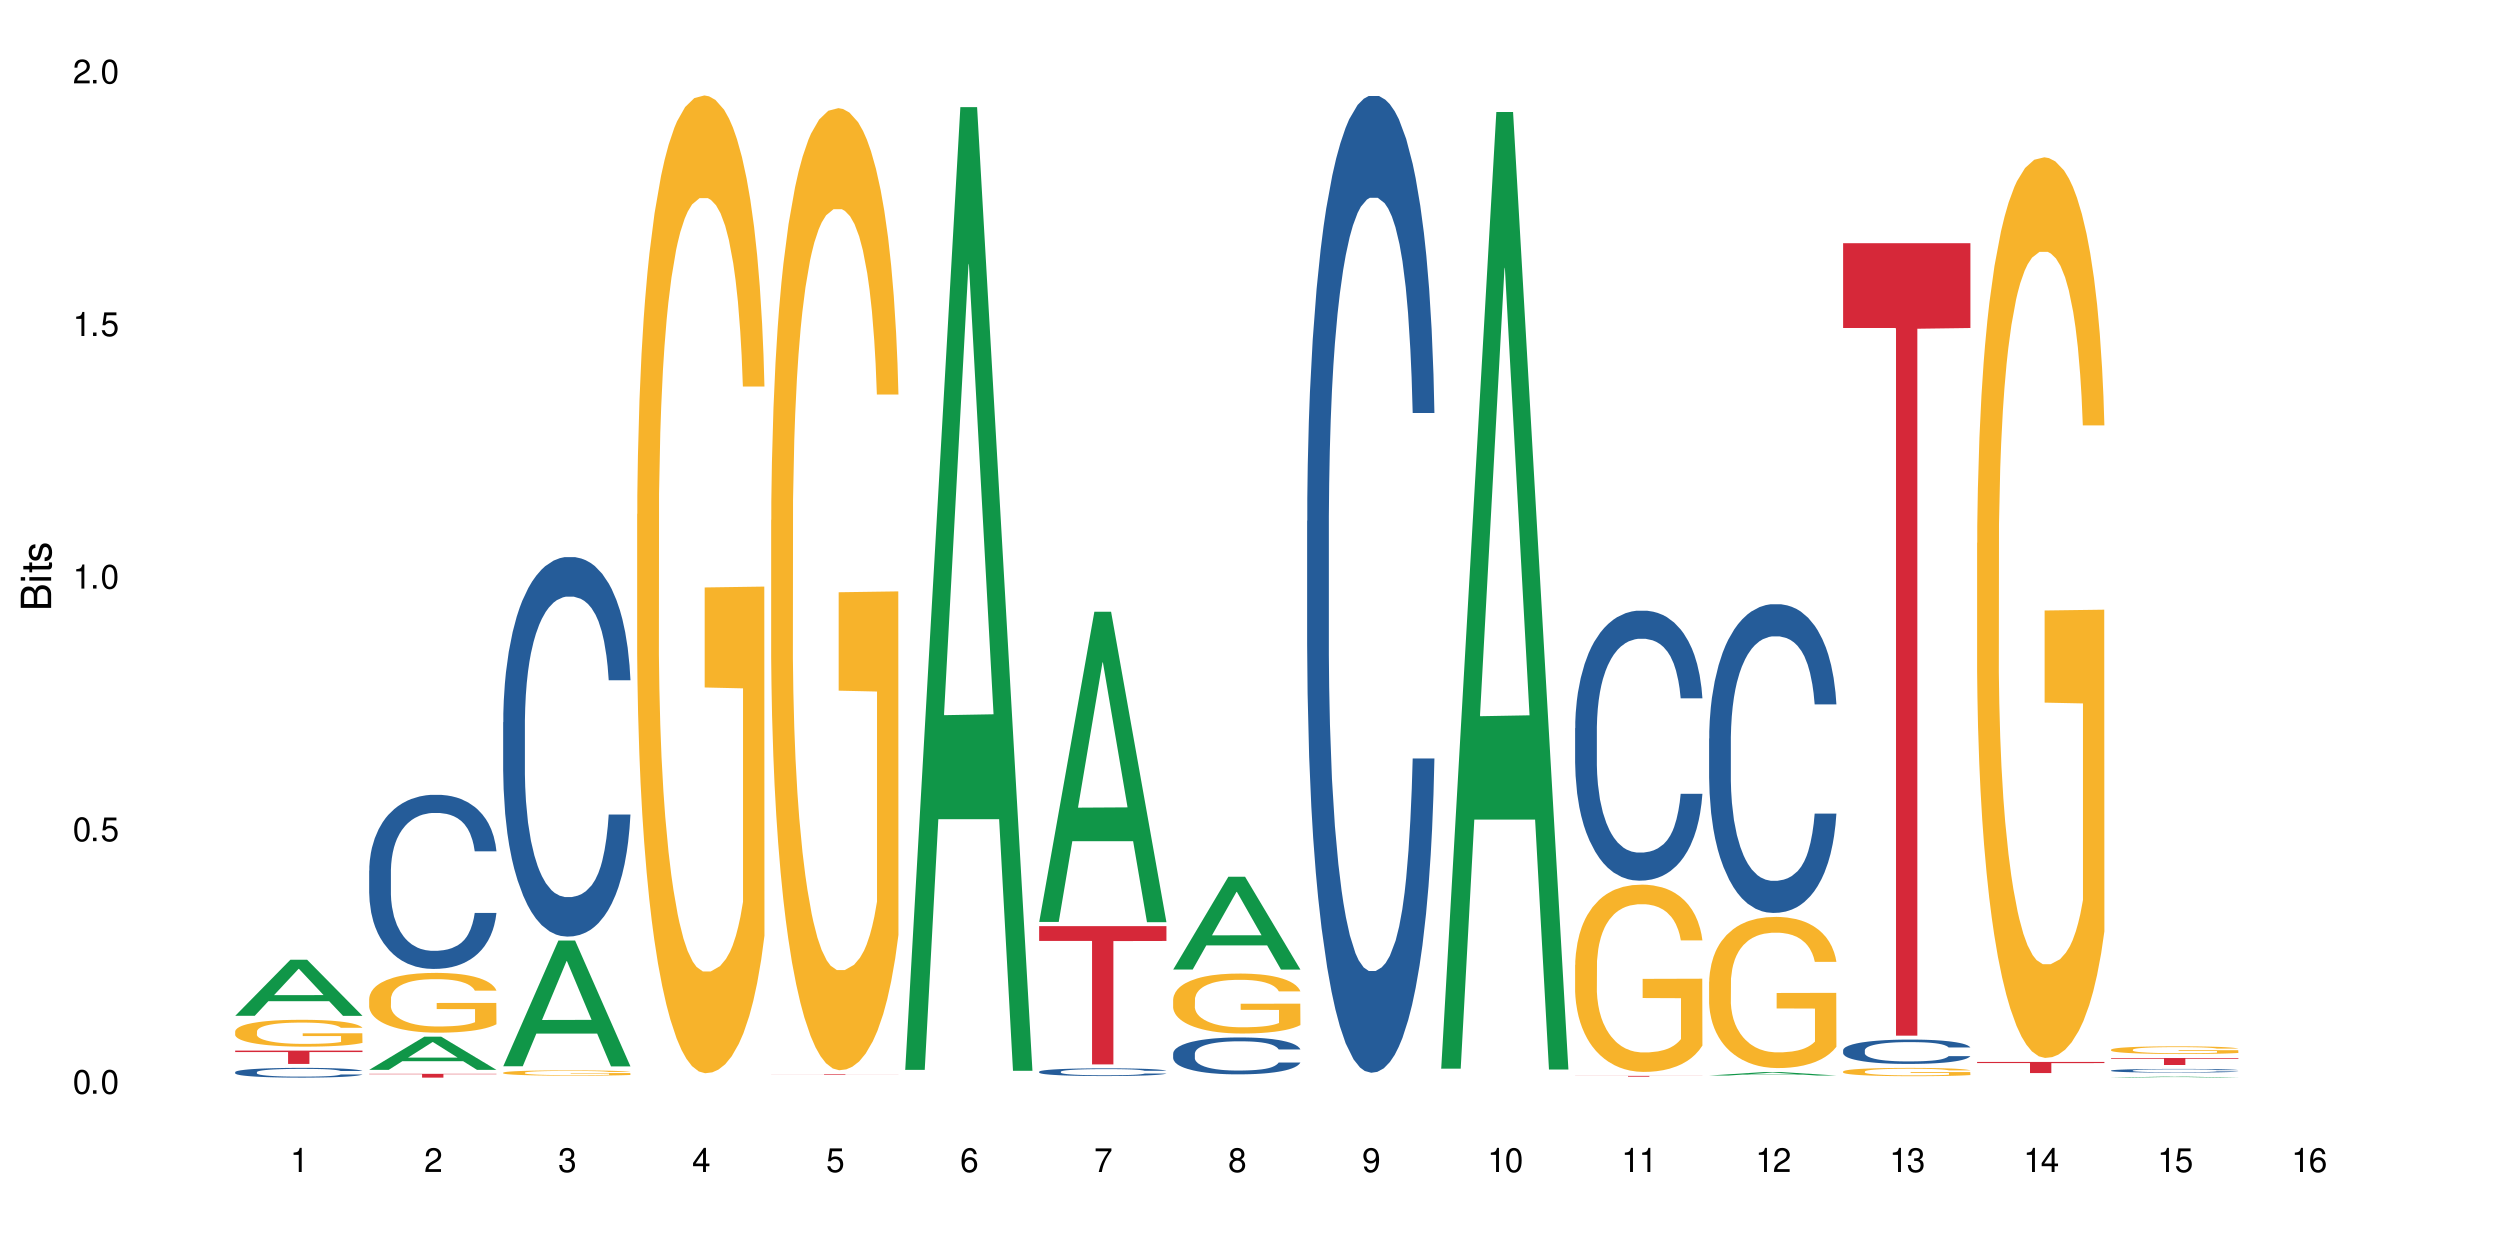<?xml version="1.0" encoding="UTF-8"?>
<svg xmlns="http://www.w3.org/2000/svg" xmlns:xlink="http://www.w3.org/1999/xlink" width="720" height="360" viewBox="0 0 720 360">
<defs>
<g>
<g id="glyph-0-0">
</g>
<g id="glyph-0-1">
<path d="M 2.641 -6.938 C 2 -6.938 1.422 -6.656 1.078 -6.172 C 0.641 -5.562 0.406 -4.641 0.406 -3.359 C 0.406 -1.016 1.188 0.219 2.641 0.219 C 4.078 0.219 4.859 -1.016 4.859 -3.297 C 4.859 -4.641 4.656 -5.547 4.203 -6.172 C 3.844 -6.656 3.281 -6.938 2.641 -6.938 Z M 2.641 -6.188 C 3.547 -6.188 4 -5.25 4 -3.375 C 4 -1.406 3.562 -0.484 2.625 -0.484 C 1.734 -0.484 1.281 -1.438 1.281 -3.344 C 1.281 -5.25 1.734 -6.188 2.641 -6.188 Z M 2.641 -6.188 "/>
</g>
<g id="glyph-0-2">
<path d="M 1.828 -1 L 0.828 -1 L 0.828 0 L 1.828 0 Z M 1.828 -1 "/>
</g>
<g id="glyph-0-3">
<path d="M 4.562 -6.797 L 1.062 -6.797 L 0.547 -3.094 L 1.328 -3.094 C 1.719 -3.562 2.047 -3.734 2.578 -3.734 C 3.484 -3.734 4.062 -3.109 4.062 -2.094 C 4.062 -1.125 3.484 -0.531 2.578 -0.531 C 1.828 -0.531 1.375 -0.906 1.188 -1.672 L 0.328 -1.672 C 0.453 -1.109 0.547 -0.844 0.75 -0.594 C 1.125 -0.078 1.828 0.219 2.594 0.219 C 3.969 0.219 4.922 -0.781 4.922 -2.219 C 4.922 -3.562 4.031 -4.484 2.719 -4.484 C 2.25 -4.484 1.859 -4.359 1.469 -4.062 L 1.734 -5.969 L 4.562 -5.969 Z M 4.562 -6.797 "/>
</g>
<g id="glyph-0-4">
<path d="M 2.484 -4.938 L 2.484 0 L 3.328 0 L 3.328 -6.938 L 2.766 -6.938 C 2.469 -5.875 2.281 -5.734 0.984 -5.562 L 0.984 -4.938 Z M 2.484 -4.938 "/>
</g>
<g id="glyph-0-5">
<path d="M 4.859 -0.828 L 1.281 -0.828 C 1.359 -1.406 1.672 -1.781 2.5 -2.281 L 3.469 -2.828 C 4.406 -3.344 4.906 -4.062 4.906 -4.906 C 4.906 -5.484 4.672 -6.031 4.266 -6.406 C 3.859 -6.766 3.375 -6.938 2.719 -6.938 C 1.859 -6.938 1.219 -6.625 0.844 -6.031 C 0.609 -5.672 0.5 -5.234 0.484 -4.531 L 1.328 -4.531 C 1.359 -5.016 1.406 -5.281 1.531 -5.516 C 1.75 -5.938 2.188 -6.203 2.703 -6.203 C 3.469 -6.203 4.031 -5.641 4.031 -4.891 C 4.031 -4.344 3.719 -3.859 3.125 -3.516 L 2.234 -3 C 0.812 -2.172 0.406 -1.531 0.328 -0.016 L 4.859 -0.016 Z M 4.859 -0.828 "/>
</g>
<g id="glyph-0-6">
<path d="M 2.125 -3.188 L 2.578 -3.188 C 3.5 -3.188 3.984 -2.766 3.984 -1.922 C 3.984 -1.062 3.469 -0.531 2.594 -0.531 C 1.656 -0.531 1.203 -1 1.156 -2.016 L 0.312 -2.016 C 0.344 -1.453 0.438 -1.094 0.609 -0.781 C 0.953 -0.109 1.625 0.219 2.547 0.219 C 3.953 0.219 4.859 -0.625 4.859 -1.938 C 4.859 -2.828 4.516 -3.297 3.703 -3.594 C 4.344 -3.844 4.656 -4.328 4.656 -5.031 C 4.656 -6.219 3.875 -6.938 2.578 -6.938 C 1.203 -6.938 0.484 -6.172 0.453 -4.703 L 1.297 -4.703 C 1.312 -5.125 1.344 -5.359 1.453 -5.578 C 1.641 -5.969 2.062 -6.203 2.594 -6.203 C 3.344 -6.203 3.797 -5.75 3.797 -5 C 3.797 -4.516 3.609 -4.219 3.25 -4.047 C 3.016 -3.953 2.703 -3.922 2.125 -3.906 Z M 2.125 -3.188 "/>
</g>
<g id="glyph-0-7">
<path d="M 3.141 -1.672 L 3.141 0 L 3.984 0 L 3.984 -1.672 L 4.984 -1.672 L 4.984 -2.438 L 3.984 -2.438 L 3.984 -6.938 L 3.359 -6.938 L 0.266 -2.578 L 0.266 -1.672 Z M 3.141 -2.438 L 1 -2.438 L 3.141 -5.5 Z M 3.141 -2.438 "/>
</g>
<g id="glyph-0-8">
<path d="M 4.781 -5.125 C 4.609 -6.266 3.891 -6.938 2.844 -6.938 C 2.094 -6.938 1.422 -6.578 1.031 -5.953 C 0.594 -5.266 0.406 -4.422 0.406 -3.172 C 0.406 -2 0.578 -1.25 0.984 -0.641 C 1.359 -0.078 1.953 0.219 2.703 0.219 C 3.984 0.219 4.922 -0.75 4.922 -2.094 C 4.922 -3.375 4.062 -4.281 2.844 -4.281 C 2.172 -4.281 1.641 -4.031 1.281 -3.516 C 1.281 -5.234 1.828 -6.188 2.797 -6.188 C 3.391 -6.188 3.797 -5.797 3.938 -5.125 Z M 2.734 -3.531 C 3.547 -3.531 4.062 -2.953 4.062 -2.031 C 4.062 -1.156 3.484 -0.531 2.703 -0.531 C 1.922 -0.531 1.328 -1.188 1.328 -2.078 C 1.328 -2.938 1.906 -3.531 2.734 -3.531 Z M 2.734 -3.531 "/>
</g>
<g id="glyph-0-9">
<path d="M 4.984 -6.797 L 0.438 -6.797 L 0.438 -5.969 L 4.109 -5.969 C 2.5 -3.656 1.828 -2.234 1.328 0 L 2.219 0 C 2.594 -2.172 3.453 -4.047 4.984 -6.094 Z M 4.984 -6.797 "/>
</g>
<g id="glyph-0-10">
<path d="M 3.75 -3.656 C 4.469 -4.094 4.688 -4.438 4.688 -5.078 C 4.688 -6.172 3.844 -6.938 2.641 -6.938 C 1.438 -6.938 0.594 -6.172 0.594 -5.094 C 0.594 -4.438 0.812 -4.094 1.516 -3.656 C 0.734 -3.266 0.359 -2.703 0.359 -1.922 C 0.359 -0.656 1.281 0.219 2.641 0.219 C 3.984 0.219 4.922 -0.656 4.922 -1.922 C 4.922 -2.703 4.531 -3.266 3.75 -3.656 Z M 2.641 -6.188 C 3.359 -6.188 3.812 -5.75 3.812 -5.062 C 3.812 -4.406 3.344 -3.984 2.641 -3.984 C 1.922 -3.984 1.453 -4.406 1.453 -5.078 C 1.453 -5.75 1.922 -6.188 2.641 -6.188 Z M 2.641 -3.266 C 3.484 -3.266 4.062 -2.719 4.062 -1.906 C 4.062 -1.078 3.484 -0.531 2.625 -0.531 C 1.797 -0.531 1.219 -1.094 1.219 -1.906 C 1.219 -2.719 1.781 -3.266 2.641 -3.266 Z M 2.641 -3.266 "/>
</g>
<g id="glyph-0-11">
<path d="M 0.516 -1.578 C 0.672 -0.453 1.406 0.219 2.438 0.219 C 3.188 0.219 3.859 -0.141 4.266 -0.766 C 4.688 -1.453 4.891 -2.297 4.891 -3.547 C 4.891 -4.719 4.703 -5.453 4.312 -6.078 C 3.938 -6.641 3.344 -6.938 2.594 -6.938 C 1.297 -6.938 0.359 -5.969 0.359 -4.625 C 0.359 -3.344 1.234 -2.453 2.453 -2.453 C 3.094 -2.453 3.578 -2.672 4.016 -3.203 C 4 -1.484 3.469 -0.531 2.5 -0.531 C 1.906 -0.531 1.484 -0.906 1.359 -1.578 Z M 2.578 -6.203 C 3.375 -6.203 3.969 -5.531 3.969 -4.641 C 3.969 -3.797 3.391 -3.188 2.547 -3.188 C 1.734 -3.188 1.234 -3.766 1.234 -4.688 C 1.234 -5.562 1.797 -6.203 2.578 -6.203 Z M 2.578 -6.203 "/>
</g>
<g id="glyph-1-0">
</g>
<g id="glyph-1-1">
<path d="M 0 -0.953 L 0 -4.891 C 0 -5.719 -0.234 -6.344 -0.734 -6.797 C -1.188 -7.234 -1.812 -7.469 -2.5 -7.469 C -3.547 -7.469 -4.188 -7 -4.625 -5.875 C -4.984 -6.688 -5.625 -7.094 -6.531 -7.094 C -7.172 -7.094 -7.734 -6.859 -8.141 -6.391 C -8.562 -5.922 -8.75 -5.344 -8.75 -4.5 L -8.75 -0.953 Z M -4.984 -2.062 L -7.766 -2.062 L -7.766 -4.219 C -7.766 -4.844 -7.688 -5.203 -7.453 -5.5 C -7.219 -5.812 -6.859 -5.969 -6.375 -5.969 C -5.891 -5.969 -5.531 -5.812 -5.297 -5.5 C -5.062 -5.203 -4.984 -4.844 -4.984 -4.219 Z M -0.984 -2.062 L -4 -2.062 L -4 -4.781 C -4 -5.766 -3.438 -6.359 -2.484 -6.359 C -1.547 -6.359 -0.984 -5.766 -0.984 -4.781 Z M -0.984 -2.062 "/>
</g>
<g id="glyph-1-2">
<path d="M -6.281 -1.797 L -6.281 -0.797 L 0 -0.797 L 0 -1.797 Z M -8.75 -1.797 L -8.75 -0.797 L -7.484 -0.797 L -7.484 -1.797 Z M -8.75 -1.797 "/>
</g>
<g id="glyph-1-3">
<path d="M -6.281 -3.047 L -6.281 -2.016 L -8.016 -2.016 L -8.016 -1.016 L -6.281 -1.016 L -6.281 -0.172 L -5.469 -0.172 L -5.469 -1.016 L -0.719 -1.016 C -0.078 -1.016 0.281 -1.453 0.281 -2.234 C 0.281 -2.5 0.25 -2.719 0.188 -3.047 L -0.641 -3.047 C -0.609 -2.906 -0.594 -2.766 -0.594 -2.562 C -0.594 -2.141 -0.719 -2.016 -1.156 -2.016 L -5.469 -2.016 L -5.469 -3.047 Z M -6.281 -3.047 "/>
</g>
<g id="glyph-1-4">
<path d="M -4.531 -5.25 C -5.766 -5.25 -6.469 -4.422 -6.469 -2.969 C -6.469 -1.516 -5.719 -0.562 -4.547 -0.562 C -3.562 -0.562 -3.094 -1.062 -2.734 -2.562 L -2.516 -3.484 C -2.344 -4.188 -2.094 -4.469 -1.641 -4.469 C -1.047 -4.469 -0.641 -3.875 -0.641 -3 C -0.641 -2.453 -0.797 -2 -1.062 -1.75 C -1.25 -1.594 -1.422 -1.531 -1.875 -1.469 L -1.875 -0.406 C -0.422 -0.453 0.281 -1.266 0.281 -2.922 C 0.281 -4.5 -0.5 -5.516 -1.719 -5.516 C -2.656 -5.516 -3.172 -4.984 -3.469 -3.734 L -3.703 -2.766 C -3.891 -1.953 -4.156 -1.609 -4.594 -1.609 C -5.188 -1.609 -5.547 -2.125 -5.547 -2.938 C -5.547 -3.75 -5.203 -4.172 -4.531 -4.203 Z M -4.531 -5.25 "/>
</g>
</g>
</defs>
<rect x="-72" y="-36" width="864" height="432" fill="rgb(100%, 100%, 100%)" fill-opacity="1"/>
<path fill-rule="nonzero" fill="rgb(6.275%, 58.824%, 28.235%)" fill-opacity="1" d="M 67.73 292.547 L 67.77 292.531 L 83.633 276.406 L 88.449 276.406 L 104.391 292.562 L 98.789 292.562 L 94.797 288.344 L 77.289 288.344 L 73.371 292.547 L 67.73 292.547 L 78.973 286.602 L 93.191 286.586 L 86.102 279.043 L 86.023 279.031 L 85.945 279.074 L 78.934 286.586 L 78.973 286.602 Z M 67.73 292.547 "/>
<path fill-rule="nonzero" fill="rgb(14.51%, 36.078%, 60%)" fill-opacity="1" d="M 67.73 308.77 L 67.777 308.77 L 67.777 308.707 L 67.91 308.609 L 68.223 308.484 L 68.535 308.398 L 69.34 308.246 L 70.457 308.102 L 71.621 307.988 L 72.469 307.922 L 73.23 307.871 L 74.973 307.773 L 76.09 307.727 L 77.297 307.684 L 78.773 307.637 L 79.848 307.613 L 82.262 307.57 L 84.051 307.555 L 85.434 307.547 L 88.43 307.547 L 90.219 307.555 L 91.516 307.57 L 92.945 307.59 L 94.152 307.613 L 96.254 307.668 L 98.133 307.742 L 98.98 307.781 L 100.324 307.863 L 101.352 307.938 L 102.066 308.008 L 102.871 308.102 L 103.586 308.219 L 104.125 308.348 L 104.391 308.457 L 98.133 308.457 L 97.82 308.355 L 97.461 308.277 L 96.793 308.172 L 96.121 308.098 L 95.184 308.023 L 94.332 307.973 L 93.172 307.922 L 92.141 307.895 L 91.07 307.871 L 90.039 307.855 L 88.074 307.84 L 85.793 307.84 L 84.945 307.844 L 83.199 307.863 L 82.262 307.883 L 80.918 307.918 L 79.98 307.953 L 78.863 308.004 L 78.102 308.047 L 77.164 308.113 L 76.492 308.172 L 75.734 308.258 L 75.285 308.324 L 74.883 308.395 L 74.527 308.48 L 74.258 308.57 L 74.078 308.664 L 73.988 308.758 L 73.988 309.156 L 74.078 309.25 L 74.305 309.355 L 74.883 309.516 L 75.734 309.648 L 76.719 309.758 L 77.656 309.836 L 78.191 309.871 L 78.906 309.914 L 80.027 309.965 L 81.637 310.016 L 82.574 310.035 L 84.004 310.059 L 85.48 310.066 L 87.449 310.066 L 89.191 310.059 L 90.352 310.043 L 91.559 310.023 L 93.215 309.98 L 94.242 309.938 L 95.137 309.891 L 95.809 309.84 L 96.254 309.801 L 96.926 309.719 L 97.461 309.633 L 97.863 309.543 L 98.133 309.453 L 104.391 309.453 L 104.125 309.559 L 103.723 309.656 L 103.32 309.734 L 102.691 309.824 L 101.977 309.902 L 100.949 309.992 L 100.102 310.051 L 98.98 310.117 L 97.953 310.164 L 96.836 310.207 L 95.184 310.262 L 94.109 310.285 L 92.945 310.309 L 91.559 310.328 L 89.816 310.348 L 87.938 310.359 L 86.195 310.359 L 84.316 310.355 L 82.934 310.344 L 81.098 310.32 L 78.82 310.273 L 77.164 310.227 L 75.867 310.176 L 74.75 310.125 L 73.5 310.059 L 71.891 309.945 L 70.906 309.855 L 70.234 309.785 L 69.473 309.684 L 68.938 309.594 L 68.312 309.449 L 67.863 309.266 L 67.73 309.125 Z M 67.73 308.77 "/>
<path fill-rule="nonzero" fill="rgb(96.863%, 70.196%, 16.863%)" fill-opacity="1" d="M 67.73 297.016 L 67.777 297.008 L 67.777 296.867 L 67.953 296.547 L 68.402 296.109 L 68.984 295.75 L 69.609 295.465 L 70.012 295.316 L 70.684 295.105 L 71.262 294.949 L 72.738 294.633 L 74.617 294.336 L 75.645 294.207 L 76.809 294.086 L 78.461 293.953 L 79.223 293.902 L 81.547 293.789 L 84.184 293.719 L 87.09 293.699 L 88.43 293.707 L 90.266 293.734 L 92.77 293.812 L 94.199 293.883 L 95.316 293.953 L 96.477 294.047 L 97.91 294.188 L 99.25 294.355 L 100.324 294.527 L 101.395 294.738 L 102.289 294.965 L 103.051 295.211 L 103.723 295.508 L 104.125 295.758 L 104.391 296.004 L 98.176 296.004 L 97.82 295.758 L 97.418 295.566 L 96.746 295.332 L 96.074 295.164 L 95.406 295.027 L 94.152 294.844 L 93.082 294.73 L 91.738 294.633 L 90.441 294.57 L 88.969 294.527 L 88.074 294.512 L 85.703 294.512 L 83.559 294.562 L 82.305 294.617 L 81.41 294.676 L 80.16 294.781 L 79.398 294.867 L 78.953 294.922 L 77.613 295.141 L 76.719 295.34 L 76.227 295.473 L 75.602 295.688 L 75.152 295.875 L 74.66 296.16 L 74.391 296.371 L 74.035 296.852 L 73.988 298.125 L 74.125 298.395 L 74.391 298.684 L 74.75 298.938 L 75.285 299.207 L 75.824 299.41 L 76.762 299.688 L 77.566 299.871 L 78.191 299.992 L 79.398 300.184 L 79.891 300.246 L 81.055 300.375 L 82.262 300.473 L 83.738 300.559 L 84.855 300.602 L 86.641 300.637 L 88.922 300.637 L 91.605 300.594 L 93.305 300.535 L 94.465 300.48 L 95.227 300.43 L 96.164 300.352 L 96.836 300.281 L 97.461 300.203 L 98.223 300.082 L 98.223 298.395 L 87.18 298.387 L 87.18 297.594 L 104.348 297.586 L 104.391 300.352 L 103.453 300.543 L 102.289 300.727 L 101.172 300.867 L 100.012 300.988 L 98.355 301.125 L 97.016 301.207 L 94.957 301.309 L 93.082 301.371 L 91.113 301.414 L 89.371 301.434 L 87.312 301.441 L 85.48 301.426 L 83.512 301.383 L 81.949 301.328 L 80.516 301.258 L 79.086 301.164 L 77.297 301.016 L 76.137 300.898 L 74.93 300.75 L 73.723 300.57 L 72.648 300.379 L 71.934 300.23 L 71.219 300.062 L 70.457 299.852 L 69.742 299.609 L 69.207 299.391 L 68.715 299.145 L 68.355 298.91 L 68 298.59 L 67.82 298.336 L 67.73 298.117 Z M 67.73 297.016 "/>
<path fill-rule="nonzero" fill="rgb(83.922%, 15.686%, 22.353%)" fill-opacity="1" d="M 67.73 302.578 L 104.391 302.578 L 104.391 302.988 L 89.113 302.992 L 89.113 306.41 L 82.965 306.41 L 82.965 302.996 L 82.875 302.988 L 67.73 302.988 Z M 67.73 302.578 "/>
<path fill-rule="nonzero" fill="rgb(6.275%, 58.824%, 28.235%)" fill-opacity="1" d="M 106.32 308.113 L 106.359 308.105 L 122.223 298.551 L 127.039 298.551 L 142.98 308.125 L 137.383 308.125 L 133.387 305.625 L 115.879 305.625 L 111.961 308.113 L 106.32 308.113 L 117.562 304.59 L 131.781 304.582 L 124.691 300.113 L 124.613 300.105 L 124.535 300.133 L 117.523 304.582 L 117.562 304.59 Z M 106.32 308.113 "/>
<path fill-rule="nonzero" fill="rgb(14.51%, 36.078%, 60%)" fill-opacity="1" d="M 106.32 250.73 L 106.367 250.684 L 106.367 249.586 L 106.5 247.844 L 106.812 245.645 L 107.125 244.133 L 107.93 241.426 L 109.047 238.816 L 110.211 236.797 L 111.059 235.605 L 111.82 234.691 L 113.562 232.996 L 114.684 232.125 L 115.891 231.344 L 117.363 230.566 L 118.438 230.105 L 120.852 229.375 L 122.641 229.055 L 124.027 228.914 L 127.02 228.914 L 128.809 229.098 L 130.105 229.328 L 131.535 229.695 L 132.742 230.105 L 134.844 231.117 L 136.723 232.398 L 137.574 233.133 L 138.914 234.551 L 139.941 235.926 L 140.656 237.117 L 141.461 238.816 L 142.176 240.879 L 142.715 243.215 L 142.98 245.184 L 136.723 245.184 L 136.41 243.352 L 136.051 241.93 L 135.383 240.051 L 134.711 238.723 L 133.773 237.395 L 132.922 236.523 L 131.762 235.652 L 130.73 235.102 L 129.66 234.691 L 128.629 234.414 L 126.664 234.141 L 124.383 234.141 L 123.535 234.23 L 121.789 234.598 L 120.852 234.918 L 119.512 235.562 L 118.57 236.156 L 117.453 237.074 L 116.695 237.852 L 115.754 239.043 L 115.086 240.098 L 114.324 241.609 L 113.879 242.758 L 113.473 244.039 L 113.117 245.551 L 112.848 247.156 L 112.668 248.852 L 112.582 250.5 L 112.582 257.605 L 112.668 259.254 L 112.895 261.18 L 113.473 263.977 L 114.324 266.402 L 115.309 268.328 L 116.246 269.703 L 116.781 270.344 L 117.5 271.078 L 118.617 271.996 L 120.227 272.91 L 121.164 273.277 L 122.594 273.645 L 124.07 273.828 L 126.039 273.828 L 127.781 273.645 L 128.945 273.418 L 130.152 273.051 L 131.805 272.27 L 132.832 271.539 L 133.727 270.668 L 134.398 269.797 L 134.844 269.062 L 135.516 267.641 L 136.051 266.082 L 136.453 264.48 L 136.723 262.922 L 142.98 262.922 L 142.715 264.754 L 142.312 266.543 L 141.91 267.871 L 141.281 269.477 L 140.566 270.895 L 139.539 272.5 L 138.691 273.555 L 137.574 274.699 L 136.543 275.57 L 135.426 276.348 L 133.773 277.266 L 132.699 277.723 L 131.535 278.137 L 130.152 278.504 L 128.406 278.824 L 126.531 279.008 L 124.785 279.055 L 122.906 278.961 L 121.523 278.777 L 119.688 278.367 L 117.41 277.539 L 115.754 276.672 L 114.457 275.801 L 113.34 274.883 L 112.09 273.645 L 110.48 271.629 L 109.496 270.07 L 108.824 268.789 L 108.066 267 L 107.527 265.395 L 106.902 262.828 L 106.457 259.574 L 106.32 257.055 Z M 106.32 250.73 "/>
<path fill-rule="nonzero" fill="rgb(96.863%, 70.196%, 16.863%)" fill-opacity="1" d="M 106.32 287.566 L 106.367 287.551 L 106.367 287.238 L 106.543 286.527 L 106.992 285.555 L 107.574 284.75 L 108.199 284.121 L 108.602 283.793 L 109.273 283.32 L 109.852 282.973 L 111.328 282.266 L 113.207 281.605 L 114.234 281.32 L 115.398 281.055 L 117.051 280.754 L 117.812 280.645 L 120.137 280.395 L 122.773 280.238 L 125.68 280.188 L 127.02 280.207 L 128.855 280.27 L 131.359 280.441 L 132.789 280.598 L 133.906 280.754 L 135.07 280.961 L 136.5 281.273 L 137.84 281.652 L 138.914 282.031 L 139.988 282.5 L 140.879 283.004 L 141.641 283.555 L 142.312 284.215 L 142.715 284.766 L 142.98 285.316 L 136.77 285.316 L 136.41 284.766 L 136.008 284.344 L 135.336 283.824 L 134.668 283.445 L 133.996 283.148 L 132.742 282.738 L 131.672 282.484 L 130.328 282.266 L 129.031 282.125 L 127.559 282.031 L 126.664 282 L 124.293 282 L 122.148 282.109 L 120.895 282.234 L 120.004 282.359 L 118.75 282.598 L 117.988 282.785 L 117.543 282.91 L 116.203 283.398 L 115.309 283.84 L 114.816 284.137 L 114.191 284.609 L 113.742 285.035 L 113.25 285.664 L 112.984 286.137 L 112.625 287.207 L 112.582 290.035 L 112.715 290.633 L 112.984 291.277 L 113.34 291.844 L 113.879 292.441 L 114.414 292.898 L 115.352 293.512 L 116.156 293.922 L 116.781 294.188 L 117.988 294.613 L 118.48 294.754 L 119.645 295.039 L 120.852 295.258 L 122.328 295.449 L 123.445 295.543 L 125.234 295.621 L 127.512 295.621 L 130.195 295.527 L 131.895 295.402 L 133.059 295.273 L 133.816 295.164 L 134.754 294.992 L 135.426 294.836 L 136.051 294.66 L 136.812 294.395 L 136.812 290.633 L 125.77 290.617 L 125.77 288.855 L 142.938 288.84 L 142.98 294.992 L 142.043 295.418 L 140.879 295.824 L 139.762 296.141 L 138.602 296.406 L 136.945 296.707 L 135.605 296.895 L 133.547 297.113 L 131.672 297.258 L 129.703 297.352 L 127.961 297.398 L 125.902 297.414 L 124.07 297.383 L 122.102 297.289 L 120.539 297.164 L 119.109 297.004 L 117.676 296.801 L 115.891 296.469 L 114.727 296.203 L 113.52 295.871 L 112.312 295.48 L 111.238 295.055 L 110.523 294.723 L 109.809 294.348 L 109.047 293.875 L 108.332 293.34 L 107.797 292.852 L 107.305 292.301 L 106.945 291.781 L 106.59 291.074 L 106.41 290.508 L 106.32 290.02 Z M 106.32 287.566 "/>
<path fill-rule="nonzero" fill="rgb(83.922%, 15.686%, 22.353%)" fill-opacity="1" d="M 106.32 309.262 L 142.98 309.262 L 142.98 309.379 L 127.703 309.379 L 127.703 310.359 L 121.555 310.359 L 121.555 309.379 L 106.32 309.379 Z M 106.32 309.262 "/>
<path fill-rule="nonzero" fill="rgb(6.275%, 58.824%, 28.235%)" fill-opacity="1" d="M 144.91 307.094 L 144.949 307.062 L 160.812 270.883 L 165.633 270.883 L 181.574 307.129 L 175.973 307.129 L 171.977 297.668 L 154.469 297.668 L 150.551 307.094 L 144.91 307.094 L 156.152 293.754 L 170.371 293.719 L 163.281 276.805 L 163.203 276.77 L 163.125 276.875 L 156.113 293.719 L 156.152 293.754 Z M 144.91 307.094 "/>
<path fill-rule="nonzero" fill="rgb(14.51%, 36.078%, 60%)" fill-opacity="1" d="M 144.91 208.004 L 144.957 207.906 L 144.957 205.508 L 145.09 201.711 L 145.402 196.914 L 145.715 193.617 L 146.52 187.723 L 147.641 182.031 L 148.801 177.633 L 149.652 175.035 L 150.41 173.039 L 152.156 169.34 L 153.273 167.441 L 154.48 165.746 L 155.953 164.047 L 157.027 163.047 L 159.441 161.449 L 161.23 160.75 L 162.617 160.449 L 165.613 160.449 L 167.398 160.848 L 168.695 161.348 L 170.129 162.148 L 171.336 163.047 L 173.434 165.246 L 175.312 168.043 L 176.164 169.641 L 177.504 172.738 L 178.531 175.734 L 179.246 178.332 L 180.051 182.031 L 180.77 186.523 L 181.305 191.621 L 181.574 195.918 L 175.312 195.918 L 175 191.922 L 174.645 188.824 L 173.973 184.727 L 173.301 181.828 L 172.363 178.934 L 171.512 177.035 L 170.352 175.137 L 169.324 173.938 L 168.25 173.039 L 167.223 172.438 L 165.254 171.84 L 162.973 171.84 L 162.125 172.039 L 160.379 172.84 L 159.441 173.539 L 158.102 174.938 L 157.16 176.234 L 156.043 178.234 L 155.285 179.93 L 154.344 182.527 L 153.676 184.828 L 152.914 188.125 L 152.469 190.621 L 152.066 193.418 L 151.707 196.715 L 151.438 200.211 L 151.262 203.91 L 151.172 207.504 L 151.172 222.992 L 151.262 226.586 L 151.484 230.785 L 152.066 236.879 L 152.914 242.172 L 153.898 246.371 L 154.836 249.367 L 155.375 250.766 L 156.09 252.363 L 157.207 254.363 L 158.816 256.359 L 159.754 257.16 L 161.184 257.957 L 162.66 258.359 L 164.629 258.359 L 166.371 257.957 L 167.535 257.461 L 168.742 256.66 L 170.395 254.961 L 171.422 253.363 L 172.316 251.465 L 172.988 249.566 L 173.434 247.969 L 174.105 244.871 L 174.645 241.473 L 175.047 237.977 L 175.312 234.582 L 181.574 234.582 L 181.305 238.578 L 180.902 242.473 L 180.5 245.371 L 179.875 248.867 L 179.156 251.965 L 178.129 255.461 L 177.281 257.758 L 176.164 260.258 L 175.133 262.156 L 174.016 263.852 L 172.363 265.852 L 171.289 266.852 L 170.129 267.75 L 168.742 268.547 L 166.996 269.246 L 165.121 269.648 L 163.375 269.746 L 161.5 269.547 L 160.113 269.148 L 158.281 268.25 L 156 266.449 L 154.344 264.551 L 153.047 262.652 L 151.93 260.656 L 150.68 257.957 L 149.07 253.562 L 148.086 250.164 L 147.414 247.367 L 146.656 243.473 L 146.117 239.977 L 145.492 234.379 L 145.047 227.289 L 144.91 221.793 Z M 144.91 208.004 "/>
<path fill-rule="nonzero" fill="rgb(96.863%, 70.196%, 16.863%)" fill-opacity="1" d="M 144.91 308.922 L 144.957 308.922 L 144.957 308.895 L 145.137 308.832 L 145.582 308.742 L 146.164 308.672 L 146.789 308.617 L 147.191 308.586 L 147.863 308.543 L 148.445 308.512 L 149.918 308.449 L 151.797 308.391 L 152.824 308.367 L 153.988 308.344 L 155.641 308.316 L 156.402 308.305 L 158.727 308.281 L 161.363 308.27 L 164.27 308.266 L 165.613 308.266 L 167.445 308.273 L 169.949 308.289 L 171.379 308.301 L 172.496 308.316 L 173.66 308.332 L 175.09 308.363 L 176.43 308.395 L 177.504 308.43 L 178.578 308.473 L 179.473 308.516 L 180.23 308.566 L 180.902 308.625 L 181.305 308.672 L 181.574 308.723 L 175.359 308.723 L 175 308.672 L 174.598 308.637 L 173.926 308.59 L 173.258 308.555 L 172.586 308.527 L 171.336 308.492 L 170.262 308.469 L 168.922 308.449 L 167.625 308.438 L 166.148 308.43 L 165.254 308.426 L 162.883 308.426 L 160.738 308.438 L 159.488 308.449 L 158.594 308.457 L 157.34 308.48 L 156.582 308.496 L 156.133 308.508 L 154.793 308.551 L 153.898 308.59 L 153.406 308.617 L 152.781 308.66 L 152.332 308.699 L 151.84 308.754 L 151.574 308.797 L 151.215 308.891 L 151.172 309.145 L 151.305 309.195 L 151.574 309.254 L 151.93 309.305 L 152.469 309.359 L 153.004 309.398 L 153.941 309.453 L 154.746 309.492 L 155.375 309.516 L 156.582 309.551 L 157.07 309.566 L 158.234 309.59 L 159.441 309.609 L 160.918 309.625 L 162.035 309.637 L 163.824 309.641 L 166.102 309.641 L 168.785 309.633 L 170.484 309.621 L 171.648 309.609 L 172.406 309.602 L 173.348 309.586 L 174.016 309.57 L 174.645 309.555 L 175.402 309.531 L 175.402 309.195 L 164.359 309.195 L 164.359 309.039 L 181.527 309.035 L 181.574 309.586 L 180.633 309.625 L 179.473 309.66 L 178.352 309.688 L 177.191 309.711 L 175.535 309.738 L 174.195 309.758 L 172.141 309.777 L 170.262 309.789 L 168.293 309.797 L 166.551 309.801 L 162.66 309.801 L 160.695 309.789 L 159.129 309.781 L 157.699 309.766 L 156.266 309.746 L 154.48 309.719 L 153.316 309.695 L 152.109 309.664 L 150.902 309.629 L 149.828 309.59 L 149.113 309.562 L 148.398 309.527 L 147.641 309.488 L 146.922 309.438 L 146.387 309.395 L 145.895 309.348 L 145.539 309.301 L 145.18 309.238 L 145 309.188 L 144.91 309.141 Z M 144.91 308.922 "/>
<path fill-rule="nonzero" fill="rgb(96.863%, 70.196%, 16.863%)" fill-opacity="1" d="M 183.5 148.102 L 183.547 147.844 L 183.547 142.699 L 183.727 131.125 L 184.172 115.184 L 184.754 102.066 L 185.379 91.777 L 185.781 86.379 L 186.453 78.664 L 187.035 73.004 L 188.508 61.434 L 190.387 50.629 L 191.414 46 L 192.578 41.629 L 194.23 36.742 L 194.992 34.941 L 197.316 30.828 L 199.953 28.258 L 202.859 27.484 L 204.203 27.742 L 206.035 28.77 L 208.539 31.602 L 209.969 34.172 L 211.086 36.742 L 212.25 40.086 L 213.68 45.23 L 215.02 51.402 L 216.094 57.574 L 217.168 65.289 L 218.062 73.52 L 218.82 82.52 L 219.492 93.32 L 219.895 102.324 L 220.164 111.324 L 213.949 111.324 L 213.59 102.324 L 213.188 95.379 L 212.52 86.895 L 211.848 80.719 L 211.176 75.836 L 209.926 69.148 L 208.852 65.031 L 207.512 61.434 L 206.215 59.117 L 204.738 57.574 L 203.844 57.059 L 201.477 57.059 L 199.328 58.859 L 198.078 60.918 L 197.184 62.977 L 195.93 66.832 L 195.172 69.918 L 194.723 71.977 L 193.383 79.949 L 192.488 87.148 L 191.996 92.035 L 191.371 99.75 L 190.922 106.695 L 190.434 116.98 L 190.164 124.699 L 189.805 142.184 L 189.762 188.477 L 189.895 198.25 L 190.164 208.793 L 190.52 218.051 L 191.059 227.824 L 191.594 235.285 L 192.531 245.312 L 193.336 252 L 193.965 256.371 L 195.172 263.316 L 195.664 265.629 L 196.824 270.258 L 198.031 273.859 L 199.508 276.945 L 200.625 278.488 L 202.414 279.773 L 204.695 279.773 L 207.375 278.23 L 209.074 276.176 L 210.238 274.117 L 210.996 272.316 L 211.938 269.488 L 212.605 266.914 L 213.234 264.086 L 213.992 259.715 L 213.992 198.25 L 202.949 197.992 L 202.949 169.188 L 220.117 168.934 L 220.164 269.488 L 219.223 276.43 L 218.062 283.117 L 216.945 288.262 L 215.781 292.633 L 214.129 297.52 L 212.785 300.605 L 210.73 304.207 L 208.852 306.52 L 206.883 308.062 L 205.141 308.836 L 203.086 309.094 L 201.25 308.578 L 199.285 307.035 L 197.719 304.977 L 196.289 302.406 L 194.859 299.062 L 193.07 293.664 L 191.906 289.289 L 190.699 283.891 L 189.492 277.461 L 188.418 270.516 L 187.703 265.117 L 186.988 258.945 L 186.23 251.227 L 185.516 242.484 L 184.977 234.512 L 184.484 225.512 L 184.129 217.023 L 183.77 205.449 L 183.59 196.191 L 183.5 188.219 Z M 183.5 148.102 "/>
<path fill-rule="nonzero" fill="rgb(96.863%, 70.196%, 16.863%)" fill-opacity="1" d="M 222.094 149.82 L 222.137 149.566 L 222.137 144.504 L 222.316 133.117 L 222.762 117.43 L 223.344 104.523 L 223.969 94.402 L 224.371 89.09 L 225.043 81.496 L 225.625 75.93 L 227.098 64.543 L 228.977 53.914 L 230.004 49.359 L 231.168 45.059 L 232.82 40.25 L 233.582 38.477 L 235.906 34.43 L 238.543 31.898 L 241.449 31.141 L 242.793 31.395 L 244.625 32.406 L 247.129 35.188 L 248.559 37.719 L 249.676 40.25 L 250.84 43.539 L 252.27 48.602 L 253.613 54.672 L 254.684 60.746 L 255.758 68.34 L 256.652 76.438 L 257.41 85.293 L 258.082 95.922 L 258.484 104.777 L 258.754 113.633 L 252.539 113.633 L 252.18 104.777 L 251.777 97.945 L 251.109 89.594 L 250.438 83.52 L 249.766 78.715 L 248.516 72.133 L 247.441 68.086 L 246.102 64.543 L 244.805 62.266 L 243.328 60.746 L 242.434 60.242 L 240.066 60.242 L 237.918 62.012 L 236.668 64.035 L 235.773 66.062 L 234.52 69.855 L 233.762 72.895 L 233.312 74.918 L 231.973 82.762 L 231.078 89.848 L 230.586 94.656 L 229.961 102.246 L 229.516 109.078 L 229.023 119.199 L 228.754 126.793 L 228.395 144 L 228.352 189.547 L 228.484 199.164 L 228.754 209.539 L 229.113 218.648 L 229.648 228.266 L 230.184 235.602 L 231.125 245.473 L 231.93 252.051 L 232.555 256.355 L 233.762 263.188 L 234.254 265.465 L 235.414 270.02 L 236.621 273.562 L 238.098 276.598 L 239.215 278.117 L 241.004 279.383 L 243.285 279.383 L 245.965 277.863 L 247.664 275.84 L 248.828 273.812 L 249.586 272.043 L 250.527 269.258 L 251.199 266.73 L 251.824 263.945 L 252.582 259.645 L 252.582 199.164 L 241.539 198.91 L 241.539 170.57 L 258.707 170.316 L 258.754 269.258 L 257.812 276.09 L 256.652 282.672 L 255.535 287.73 L 254.371 292.035 L 252.719 296.84 L 251.375 299.879 L 249.32 303.422 L 247.441 305.699 L 245.477 307.215 L 243.73 307.977 L 241.676 308.23 L 239.84 307.723 L 237.875 306.203 L 236.309 304.18 L 234.879 301.648 L 233.449 298.359 L 231.66 293.047 L 230.496 288.742 L 229.289 283.43 L 228.082 277.105 L 227.012 270.27 L 226.293 264.957 L 225.578 258.883 L 224.82 251.293 L 224.105 242.688 L 223.566 234.844 L 223.074 225.988 L 222.719 217.637 L 222.359 206.25 L 222.184 197.141 L 222.094 189.297 Z M 222.094 149.82 "/>
<path fill-rule="nonzero" fill="rgb(83.922%, 15.686%, 22.353%)" fill-opacity="1" d="M 222.094 309.363 L 258.754 309.363 L 258.754 309.383 L 243.473 309.383 L 243.473 309.543 L 237.328 309.543 L 237.328 309.383 L 222.094 309.383 Z M 222.094 309.363 "/>
<path fill-rule="nonzero" fill="rgb(6.275%, 58.824%, 28.235%)" fill-opacity="1" d="M 260.684 308.125 L 260.723 307.863 L 276.586 30.848 L 281.402 30.848 L 297.344 308.383 L 291.742 308.383 L 287.746 235.938 L 270.238 235.938 L 266.324 308.125 L 260.684 308.125 L 271.922 205.969 L 286.141 205.711 L 279.051 76.191 L 278.973 75.934 L 278.895 76.715 L 271.883 205.711 L 271.922 205.969 Z M 260.684 308.125 "/>
<path fill-rule="nonzero" fill="rgb(6.275%, 58.824%, 28.235%)" fill-opacity="1" d="M 299.273 265.516 L 299.312 265.43 L 315.176 176.184 L 319.992 176.184 L 335.934 265.598 L 330.332 265.598 L 326.336 242.258 L 308.828 242.258 L 304.914 265.516 L 299.273 265.516 L 310.516 232.605 L 324.73 232.52 L 317.641 190.793 L 317.562 190.711 L 317.484 190.961 L 310.477 232.52 L 310.516 232.605 Z M 299.273 265.516 "/>
<path fill-rule="nonzero" fill="rgb(14.51%, 36.078%, 60%)" fill-opacity="1" d="M 299.273 308.645 L 299.316 308.641 L 299.316 308.594 L 299.453 308.516 L 299.766 308.418 L 300.078 308.352 L 300.883 308.23 L 302 308.113 L 303.164 308.023 L 304.012 307.973 L 304.773 307.93 L 306.516 307.855 L 307.633 307.816 L 308.84 307.781 L 310.316 307.746 L 311.391 307.727 L 313.805 307.695 L 315.59 307.68 L 316.977 307.672 L 319.973 307.672 L 321.762 307.68 L 323.059 307.691 L 324.488 307.707 L 325.695 307.727 L 327.797 307.77 L 329.676 307.828 L 330.523 307.859 L 331.867 307.926 L 332.895 307.984 L 333.609 308.039 L 334.414 308.113 L 335.129 308.207 L 335.664 308.309 L 335.934 308.398 L 329.676 308.398 L 329.363 308.316 L 329.004 308.254 L 328.332 308.168 L 327.664 308.109 L 326.723 308.051 L 325.875 308.012 L 324.711 307.973 L 323.684 307.949 L 322.609 307.93 L 321.582 307.918 L 319.613 307.906 L 317.336 307.906 L 316.484 307.91 L 314.742 307.926 L 313.805 307.941 L 312.461 307.969 L 311.523 307.996 L 310.406 308.035 L 309.645 308.07 L 308.707 308.125 L 308.035 308.172 L 307.277 308.238 L 306.828 308.289 L 306.426 308.348 L 306.07 308.414 L 305.801 308.484 L 305.621 308.559 L 305.531 308.633 L 305.531 308.949 L 305.621 309.023 L 305.844 309.109 L 306.426 309.23 L 307.277 309.34 L 308.258 309.426 L 309.199 309.488 L 309.734 309.516 L 310.449 309.547 L 311.566 309.59 L 313.176 309.629 L 314.117 309.645 L 315.547 309.664 L 317.023 309.672 L 318.988 309.672 L 320.734 309.664 L 321.895 309.652 L 323.102 309.637 L 324.758 309.602 L 325.785 309.57 L 326.68 309.531 L 327.352 309.492 L 327.797 309.457 L 328.469 309.395 L 329.004 309.324 L 329.406 309.254 L 329.676 309.184 L 335.934 309.184 L 335.664 309.266 L 335.262 309.348 L 334.859 309.406 L 334.234 309.477 L 333.52 309.539 L 332.492 309.609 L 331.641 309.656 L 330.523 309.711 L 329.496 309.746 L 328.379 309.781 L 326.723 309.824 L 325.652 309.844 L 324.488 309.863 L 323.102 309.879 L 321.359 309.891 L 319.48 309.902 L 317.738 309.902 L 315.859 309.898 L 314.473 309.891 L 312.641 309.871 L 310.359 309.836 L 308.707 309.797 L 307.41 309.758 L 306.293 309.719 L 305.039 309.664 L 303.43 309.574 L 302.445 309.504 L 301.777 309.445 L 301.016 309.367 L 300.48 309.297 L 299.855 309.18 L 299.406 309.035 L 299.273 308.926 Z M 299.273 308.645 "/>
<path fill-rule="nonzero" fill="rgb(83.922%, 15.686%, 22.353%)" fill-opacity="1" d="M 299.273 266.734 L 335.934 266.734 L 335.934 270.996 L 320.656 271.031 L 320.656 306.539 L 314.508 306.539 L 314.508 271.07 L 314.418 270.996 L 299.273 270.996 Z M 299.273 266.734 "/>
<path fill-rule="nonzero" fill="rgb(6.275%, 58.824%, 28.235%)" fill-opacity="1" d="M 337.863 279.219 L 337.902 279.195 L 353.766 252.504 L 358.582 252.504 L 374.523 279.246 L 368.922 279.246 L 364.93 272.266 L 347.422 272.266 L 343.504 279.219 L 337.863 279.219 L 349.105 269.375 L 363.32 269.352 L 356.234 256.871 L 356.156 256.848 L 356.074 256.922 L 349.066 269.352 L 349.105 269.375 Z M 337.863 279.219 "/>
<path fill-rule="nonzero" fill="rgb(14.51%, 36.078%, 60%)" fill-opacity="1" d="M 337.863 303.414 L 337.906 303.406 L 337.906 303.172 L 338.043 302.805 L 338.355 302.336 L 338.668 302.016 L 339.473 301.445 L 340.59 300.891 L 341.754 300.465 L 342.602 300.211 L 343.363 300.016 L 345.105 299.656 L 346.223 299.473 L 347.43 299.309 L 348.906 299.141 L 349.98 299.047 L 352.395 298.891 L 354.184 298.82 L 355.566 298.793 L 358.562 298.793 L 360.352 298.832 L 361.648 298.879 L 363.078 298.957 L 364.285 299.047 L 366.387 299.258 L 368.266 299.531 L 369.113 299.688 L 370.457 299.988 L 371.484 300.277 L 372.199 300.531 L 373.004 300.891 L 373.719 301.328 L 374.254 301.824 L 374.523 302.242 L 368.266 302.242 L 367.953 301.852 L 367.594 301.551 L 366.922 301.152 L 366.254 300.871 L 365.312 300.59 L 364.465 300.406 L 363.301 300.219 L 362.273 300.105 L 361.199 300.016 L 360.172 299.957 L 358.207 299.898 L 355.926 299.898 L 355.074 299.918 L 353.332 299.996 L 352.395 300.066 L 351.051 300.199 L 350.113 300.328 L 348.996 300.52 L 348.234 300.688 L 347.297 300.938 L 346.625 301.164 L 345.867 301.484 L 345.418 301.727 L 345.016 301.996 L 344.66 302.316 L 344.391 302.656 L 344.211 303.016 L 344.121 303.367 L 344.121 304.871 L 344.211 305.223 L 344.434 305.629 L 345.016 306.223 L 345.867 306.738 L 346.848 307.145 L 347.789 307.438 L 348.324 307.574 L 349.039 307.727 L 350.156 307.922 L 351.766 308.117 L 352.707 308.195 L 354.137 308.273 L 355.613 308.312 L 357.578 308.312 L 359.324 308.273 L 360.484 308.223 L 361.691 308.145 L 363.348 307.98 L 364.375 307.824 L 365.27 307.641 L 365.941 307.457 L 366.387 307.301 L 367.059 307 L 367.594 306.668 L 367.996 306.328 L 368.266 306 L 374.523 306 L 374.254 306.387 L 373.852 306.766 L 373.449 307.047 L 372.824 307.387 L 372.109 307.688 L 371.082 308.027 L 370.23 308.254 L 369.113 308.496 L 368.086 308.68 L 366.969 308.844 L 365.312 309.039 L 364.242 309.137 L 363.078 309.223 L 361.691 309.301 L 359.949 309.371 L 358.07 309.406 L 356.328 309.418 L 354.449 309.398 L 353.062 309.359 L 351.23 309.273 L 348.949 309.098 L 347.297 308.914 L 346 308.727 L 344.883 308.535 L 343.629 308.273 L 342.02 307.844 L 341.039 307.516 L 340.367 307.242 L 339.605 306.863 L 339.07 306.523 L 338.445 305.98 L 337.996 305.289 L 337.863 304.758 Z M 337.863 303.414 "/>
<path fill-rule="nonzero" fill="rgb(96.863%, 70.196%, 16.863%)" fill-opacity="1" d="M 337.863 287.781 L 337.906 287.766 L 337.906 287.449 L 338.086 286.738 L 338.535 285.762 L 339.113 284.957 L 339.742 284.324 L 340.145 283.992 L 340.812 283.52 L 341.395 283.172 L 342.871 282.465 L 344.75 281.801 L 345.777 281.516 L 346.938 281.25 L 348.594 280.949 L 349.352 280.84 L 351.68 280.586 L 354.316 280.43 L 357.223 280.383 L 358.562 280.398 L 360.395 280.461 L 362.898 280.633 L 364.332 280.793 L 365.449 280.949 L 366.609 281.156 L 368.043 281.469 L 369.383 281.848 L 370.457 282.227 L 371.527 282.699 L 372.422 283.207 L 373.184 283.758 L 373.852 284.422 L 374.254 284.973 L 374.523 285.523 L 368.309 285.523 L 367.953 284.973 L 367.551 284.547 L 366.879 284.027 L 366.207 283.648 L 365.539 283.348 L 364.285 282.938 L 363.211 282.684 L 361.871 282.465 L 360.574 282.32 L 359.102 282.227 L 358.207 282.195 L 355.836 282.195 L 353.691 282.305 L 352.438 282.434 L 351.543 282.559 L 350.293 282.797 L 349.531 282.984 L 349.086 283.109 L 347.742 283.602 L 346.848 284.043 L 346.359 284.34 L 345.73 284.816 L 345.285 285.242 L 344.793 285.871 L 344.523 286.344 L 344.168 287.418 L 344.121 290.258 L 344.258 290.855 L 344.523 291.504 L 344.883 292.07 L 345.418 292.672 L 345.957 293.129 L 346.895 293.742 L 347.699 294.152 L 348.324 294.422 L 349.531 294.848 L 350.023 294.992 L 351.188 295.273 L 352.395 295.496 L 353.867 295.684 L 354.988 295.777 L 356.773 295.859 L 359.055 295.859 L 361.738 295.762 L 363.438 295.637 L 364.598 295.512 L 365.359 295.402 L 366.297 295.227 L 366.969 295.07 L 367.594 294.895 L 368.355 294.629 L 368.355 290.855 L 357.312 290.84 L 357.312 289.074 L 374.48 289.059 L 374.523 295.227 L 373.586 295.652 L 372.422 296.062 L 371.305 296.379 L 370.145 296.648 L 368.488 296.945 L 367.148 297.137 L 365.09 297.355 L 363.211 297.5 L 361.246 297.594 L 359.504 297.641 L 357.445 297.656 L 355.613 297.625 L 353.645 297.531 L 352.082 297.402 L 350.648 297.246 L 349.219 297.043 L 347.43 296.711 L 346.27 296.441 L 345.062 296.109 L 343.855 295.715 L 342.781 295.289 L 342.066 294.957 L 341.352 294.582 L 340.59 294.105 L 339.875 293.57 L 339.34 293.082 L 338.848 292.527 L 338.488 292.008 L 338.133 291.297 L 337.953 290.73 L 337.863 290.242 Z M 337.863 287.781 "/>
<path fill-rule="nonzero" fill="rgb(14.51%, 36.078%, 60%)" fill-opacity="1" d="M 376.453 150.047 L 376.5 149.793 L 376.5 143.621 L 376.633 133.848 L 376.945 121.508 L 377.258 113.023 L 378.062 97.852 L 379.18 83.195 L 380.344 71.879 L 381.191 65.195 L 381.953 60.051 L 383.695 50.539 L 384.812 45.652 L 386.02 41.281 L 387.496 36.91 L 388.57 34.34 L 390.984 30.227 L 392.773 28.426 L 394.156 27.652 L 397.152 27.652 L 398.941 28.684 L 400.238 29.969 L 401.668 32.023 L 402.875 34.34 L 404.977 39.996 L 406.855 47.195 L 407.703 51.309 L 409.047 59.281 L 410.074 66.996 L 410.789 73.68 L 411.594 83.195 L 412.309 94.766 L 412.848 107.879 L 413.113 118.938 L 406.855 118.938 L 406.543 108.648 L 406.184 100.68 L 405.516 90.137 L 404.844 82.68 L 403.906 75.223 L 403.055 70.336 L 401.891 65.453 L 400.863 62.367 L 399.793 60.051 L 398.762 58.508 L 396.797 56.969 L 394.516 56.969 L 393.668 57.48 L 391.922 59.539 L 390.984 61.34 L 389.641 64.938 L 388.703 68.281 L 387.586 73.422 L 386.824 77.793 L 385.887 84.48 L 385.215 90.395 L 384.457 98.879 L 384.008 105.309 L 383.605 112.508 L 383.25 120.992 L 382.98 129.992 L 382.801 139.508 L 382.711 148.762 L 382.711 188.617 L 382.801 197.875 L 383.027 208.676 L 383.605 224.359 L 384.457 237.988 L 385.441 248.789 L 386.379 256.5 L 386.914 260.102 L 387.629 264.215 L 388.75 269.359 L 390.359 274.5 L 391.297 276.559 L 392.727 278.613 L 394.203 279.645 L 396.168 279.645 L 397.914 278.613 L 399.074 277.328 L 400.281 275.273 L 401.938 270.902 L 402.965 266.785 L 403.859 261.902 L 404.531 257.016 L 404.977 252.902 L 405.648 244.93 L 406.184 236.188 L 406.586 227.188 L 406.855 218.445 L 413.113 218.445 L 412.848 228.73 L 412.445 238.758 L 412.043 246.215 L 411.414 255.215 L 410.699 263.188 L 409.672 272.188 L 408.824 278.102 L 407.703 284.527 L 406.676 289.414 L 405.559 293.785 L 403.906 298.93 L 402.832 301.5 L 401.668 303.812 L 400.281 305.871 L 398.539 307.672 L 396.66 308.699 L 394.918 308.957 L 393.039 308.441 L 391.656 307.414 L 389.82 305.098 L 387.543 300.469 L 385.887 295.586 L 384.59 290.699 L 383.473 285.559 L 382.223 278.613 L 380.613 267.301 L 379.629 258.559 L 378.957 251.359 L 378.195 241.332 L 377.66 232.332 L 377.035 217.93 L 376.586 199.676 L 376.453 185.531 Z M 376.453 150.047 "/>
<path fill-rule="nonzero" fill="rgb(6.275%, 58.824%, 28.235%)" fill-opacity="1" d="M 415.043 307.777 L 415.082 307.52 L 430.945 32.254 L 435.762 32.254 L 451.703 308.035 L 446.105 308.035 L 442.109 236.047 L 424.602 236.047 L 420.684 307.777 L 415.043 307.777 L 426.285 206.27 L 440.504 206.008 L 433.414 77.312 L 433.336 77.051 L 433.258 77.828 L 426.246 206.008 L 426.285 206.27 Z M 415.043 307.777 "/>
<path fill-rule="nonzero" fill="rgb(14.51%, 36.078%, 60%)" fill-opacity="1" d="M 453.633 209.715 L 453.68 209.645 L 453.68 207.938 L 453.812 205.234 L 454.125 201.824 L 454.438 199.48 L 455.242 195.285 L 456.363 191.234 L 457.523 188.109 L 458.375 186.262 L 459.133 184.84 L 460.875 182.207 L 461.996 180.859 L 463.203 179.648 L 464.676 178.441 L 465.75 177.73 L 468.164 176.594 L 469.953 176.098 L 471.34 175.883 L 474.336 175.883 L 476.121 176.168 L 477.418 176.523 L 478.852 177.09 L 480.059 177.73 L 482.156 179.293 L 484.035 181.285 L 484.887 182.422 L 486.227 184.625 L 487.254 186.758 L 487.969 188.605 L 488.773 191.234 L 489.492 194.434 L 490.027 198.059 L 490.297 201.113 L 484.035 201.113 L 483.723 198.27 L 483.363 196.066 L 482.695 193.152 L 482.023 191.094 L 481.086 189.031 L 480.234 187.68 L 479.074 186.332 L 478.047 185.477 L 476.973 184.84 L 475.945 184.41 L 473.977 183.984 L 471.695 183.984 L 470.848 184.129 L 469.102 184.695 L 468.164 185.195 L 466.824 186.188 L 465.883 187.113 L 464.766 188.535 L 464.008 189.742 L 463.066 191.59 L 462.398 193.227 L 461.637 195.57 L 461.191 197.348 L 460.789 199.336 L 460.43 201.684 L 460.16 204.172 L 459.984 206.801 L 459.895 209.359 L 459.895 220.375 L 459.984 222.934 L 460.207 225.918 L 460.789 230.254 L 461.637 234.02 L 462.621 237.004 L 463.559 239.137 L 464.098 240.133 L 464.812 241.27 L 465.93 242.691 L 467.539 244.113 L 468.477 244.68 L 469.906 245.25 L 471.383 245.535 L 473.352 245.535 L 475.094 245.25 L 476.258 244.895 L 477.465 244.324 L 479.117 243.117 L 480.145 241.98 L 481.039 240.629 L 481.711 239.281 L 482.156 238.145 L 482.828 235.941 L 483.363 233.523 L 483.77 231.035 L 484.035 228.617 L 490.297 228.617 L 490.027 231.461 L 489.625 234.234 L 489.223 236.293 L 488.598 238.781 L 487.879 240.984 L 486.852 243.473 L 486.004 245.109 L 484.887 246.883 L 483.855 248.234 L 482.738 249.441 L 481.086 250.863 L 480.012 251.574 L 478.852 252.215 L 477.465 252.785 L 475.719 253.281 L 473.844 253.566 L 472.098 253.637 L 470.223 253.496 L 468.836 253.211 L 467.004 252.57 L 464.723 251.293 L 463.066 249.941 L 461.77 248.59 L 460.652 247.168 L 459.402 245.25 L 457.793 242.121 L 456.809 239.707 L 456.137 237.715 L 455.379 234.945 L 454.84 232.457 L 454.215 228.477 L 453.77 223.43 L 453.633 219.523 Z M 453.633 209.715 "/>
<path fill-rule="nonzero" fill="rgb(96.863%, 70.196%, 16.863%)" fill-opacity="1" d="M 453.633 277.875 L 453.68 277.824 L 453.68 276.84 L 453.859 274.625 L 454.305 271.57 L 454.887 269.059 L 455.512 267.086 L 455.914 266.055 L 456.586 264.574 L 457.168 263.492 L 458.641 261.273 L 460.52 259.207 L 461.547 258.32 L 462.711 257.48 L 464.363 256.547 L 465.125 256.199 L 467.449 255.414 L 470.086 254.922 L 472.992 254.773 L 474.336 254.82 L 476.168 255.02 L 478.672 255.562 L 480.102 256.055 L 481.219 256.547 L 482.383 257.188 L 483.812 258.172 L 485.152 259.355 L 486.227 260.535 L 487.301 262.012 L 488.195 263.59 L 488.953 265.312 L 489.625 267.383 L 490.027 269.105 L 490.297 270.832 L 484.082 270.832 L 483.723 269.105 L 483.32 267.777 L 482.648 266.152 L 481.98 264.969 L 481.309 264.035 L 480.059 262.754 L 478.984 261.965 L 477.641 261.273 L 476.348 260.832 L 474.871 260.535 L 473.977 260.438 L 471.605 260.438 L 469.461 260.781 L 468.211 261.176 L 467.316 261.57 L 466.062 262.309 L 465.305 262.898 L 464.855 263.293 L 463.516 264.82 L 462.621 266.199 L 462.129 267.137 L 461.504 268.613 L 461.055 269.945 L 460.562 271.914 L 460.297 273.391 L 459.938 276.742 L 459.895 285.609 L 460.027 287.48 L 460.297 289.5 L 460.652 291.273 L 461.191 293.145 L 461.727 294.574 L 462.664 296.496 L 463.469 297.777 L 464.098 298.613 L 465.305 299.941 L 465.793 300.387 L 466.957 301.273 L 468.164 301.965 L 469.641 302.555 L 470.758 302.852 L 472.547 303.098 L 474.824 303.098 L 477.508 302.801 L 479.207 302.406 L 480.371 302.012 L 481.129 301.668 L 482.07 301.125 L 482.738 300.633 L 483.363 300.09 L 484.125 299.254 L 484.125 287.48 L 473.082 287.43 L 473.082 281.914 L 490.25 281.863 L 490.297 301.125 L 489.355 302.457 L 488.195 303.734 L 487.074 304.723 L 485.914 305.559 L 484.258 306.496 L 482.918 307.086 L 480.863 307.777 L 478.984 308.219 L 477.016 308.516 L 475.273 308.664 L 473.215 308.711 L 471.383 308.613 L 469.418 308.316 L 467.852 307.922 L 466.422 307.43 L 464.988 306.789 L 463.203 305.758 L 462.039 304.918 L 460.832 303.883 L 459.625 302.652 L 458.551 301.324 L 457.836 300.289 L 457.121 299.105 L 456.363 297.629 L 455.645 295.953 L 455.109 294.426 L 454.617 292.703 L 454.262 291.078 L 453.902 288.859 L 453.723 287.086 L 453.633 285.559 Z M 453.633 277.875 "/>
<path fill-rule="nonzero" fill="rgb(83.922%, 15.686%, 22.353%)" fill-opacity="1" d="M 453.633 309.848 L 490.297 309.848 L 490.297 309.875 L 475.016 309.875 L 475.016 310.086 L 468.867 310.086 L 468.867 309.875 L 453.633 309.875 Z M 453.633 309.848 "/>
<path fill-rule="nonzero" fill="rgb(6.275%, 58.824%, 28.235%)" fill-opacity="1" d="M 492.223 309.75 L 492.266 309.75 L 508.125 308.746 L 512.945 308.746 L 528.887 309.75 L 523.285 309.75 L 519.289 309.488 L 501.781 309.488 L 497.863 309.75 L 492.223 309.75 L 503.465 309.379 L 517.684 309.379 L 510.594 308.91 L 510.516 308.906 L 510.438 308.91 L 503.426 309.379 L 503.465 309.379 Z M 492.223 309.75 "/>
<path fill-rule="nonzero" fill="rgb(14.51%, 36.078%, 60%)" fill-opacity="1" d="M 492.223 212.707 L 492.27 212.625 L 492.27 210.672 L 492.402 207.586 L 492.715 203.684 L 493.027 201.004 L 493.836 196.207 L 494.953 191.574 L 496.113 188 L 496.965 185.887 L 497.723 184.262 L 499.469 181.254 L 500.586 179.711 L 501.793 178.328 L 503.266 176.949 L 504.34 176.137 L 506.754 174.836 L 508.543 174.266 L 509.93 174.023 L 512.926 174.023 L 514.711 174.348 L 516.008 174.754 L 517.441 175.402 L 518.648 176.137 L 520.75 177.922 L 522.625 180.199 L 523.477 181.5 L 524.816 184.02 L 525.844 186.457 L 526.559 188.57 L 527.367 191.574 L 528.082 195.234 L 528.617 199.379 L 528.887 202.871 L 522.625 202.871 L 522.312 199.621 L 521.957 197.102 L 521.285 193.77 L 520.613 191.414 L 519.676 189.055 L 518.824 187.512 L 517.664 185.969 L 516.637 184.992 L 515.562 184.262 L 514.535 183.773 L 512.566 183.285 L 510.285 183.285 L 509.438 183.449 L 507.695 184.098 L 506.754 184.668 L 505.414 185.805 L 504.473 186.863 L 503.355 188.488 L 502.598 189.871 L 501.656 191.98 L 500.988 193.852 L 500.227 196.531 L 499.781 198.566 L 499.379 200.84 L 499.02 203.523 L 498.75 206.367 L 498.574 209.375 L 498.484 212.301 L 498.484 224.895 L 498.574 227.82 L 498.797 231.234 L 499.379 236.191 L 500.227 240.5 L 501.211 243.91 L 502.148 246.352 L 502.688 247.488 L 503.402 248.789 L 504.52 250.414 L 506.129 252.039 L 507.066 252.688 L 508.5 253.34 L 509.973 253.664 L 511.941 253.664 L 513.684 253.34 L 514.848 252.934 L 516.055 252.281 L 517.707 250.902 L 518.738 249.602 L 519.629 248.055 L 520.301 246.512 L 520.75 245.211 L 521.418 242.691 L 521.957 239.93 L 522.359 237.086 L 522.625 234.324 L 528.887 234.324 L 528.617 237.574 L 528.215 240.742 L 527.812 243.098 L 527.188 245.945 L 526.473 248.461 L 525.441 251.309 L 524.594 253.176 L 523.477 255.207 L 522.449 256.754 L 521.328 258.133 L 519.676 259.758 L 518.602 260.57 L 517.441 261.305 L 516.055 261.953 L 514.309 262.523 L 512.434 262.848 L 510.688 262.93 L 508.812 262.766 L 507.426 262.441 L 505.594 261.711 L 503.312 260.246 L 501.656 258.703 L 500.363 257.16 L 499.242 255.531 L 497.992 253.34 L 496.383 249.762 L 495.398 247 L 494.727 244.723 L 493.969 241.555 L 493.434 238.711 L 492.805 234.16 L 492.359 228.391 L 492.223 223.922 Z M 492.223 212.707 "/>
<path fill-rule="nonzero" fill="rgb(96.863%, 70.196%, 16.863%)" fill-opacity="1" d="M 492.223 282.715 L 492.27 282.676 L 492.27 281.879 L 492.449 280.09 L 492.895 277.625 L 493.477 275.598 L 494.102 274.004 L 494.504 273.172 L 495.176 271.977 L 495.758 271.102 L 497.23 269.312 L 499.109 267.645 L 500.137 266.926 L 501.301 266.25 L 502.953 265.496 L 503.715 265.219 L 506.039 264.582 L 508.676 264.184 L 511.582 264.062 L 512.926 264.105 L 514.758 264.262 L 517.262 264.699 L 518.691 265.098 L 519.809 265.496 L 520.973 266.012 L 522.402 266.809 L 523.742 267.762 L 524.816 268.719 L 525.891 269.91 L 526.785 271.184 L 527.543 272.574 L 528.215 274.246 L 528.617 275.637 L 528.887 277.027 L 522.672 277.027 L 522.312 275.637 L 521.91 274.562 L 521.238 273.25 L 520.57 272.297 L 519.898 271.539 L 518.648 270.508 L 517.574 269.871 L 516.234 269.312 L 514.938 268.957 L 513.461 268.719 L 512.566 268.637 L 510.195 268.637 L 508.051 268.914 L 506.801 269.234 L 505.906 269.551 L 504.652 270.148 L 503.895 270.625 L 503.445 270.945 L 502.105 272.176 L 501.211 273.289 L 500.719 274.047 L 500.094 275.238 L 499.645 276.312 L 499.156 277.902 L 498.887 279.098 L 498.527 281.801 L 498.484 288.957 L 498.617 290.469 L 498.887 292.098 L 499.242 293.531 L 499.781 295.043 L 500.316 296.195 L 501.254 297.746 L 502.059 298.781 L 502.688 299.457 L 503.895 300.531 L 504.387 300.887 L 505.547 301.602 L 506.754 302.16 L 508.23 302.637 L 509.348 302.875 L 511.137 303.074 L 513.418 303.074 L 516.098 302.836 L 517.797 302.52 L 518.961 302.199 L 519.719 301.922 L 520.66 301.484 L 521.328 301.086 L 521.957 300.648 L 522.715 299.973 L 522.715 290.469 L 511.672 290.43 L 511.672 285.977 L 528.84 285.938 L 528.887 301.484 L 527.945 302.559 L 526.785 303.59 L 525.668 304.387 L 524.504 305.062 L 522.852 305.82 L 521.508 306.297 L 519.453 306.852 L 517.574 307.211 L 515.605 307.449 L 513.863 307.57 L 511.809 307.609 L 509.973 307.527 L 508.008 307.289 L 506.441 306.973 L 505.012 306.574 L 503.582 306.059 L 501.793 305.223 L 500.629 304.547 L 499.422 303.711 L 498.215 302.719 L 497.141 301.645 L 496.426 300.809 L 495.711 299.855 L 494.953 298.66 L 494.238 297.309 L 493.699 296.074 L 493.207 294.684 L 492.852 293.371 L 492.492 291.582 L 492.312 290.152 L 492.223 288.918 Z M 492.223 282.715 "/>
<path fill-rule="nonzero" fill="rgb(14.51%, 36.078%, 60%)" fill-opacity="1" d="M 530.816 302.453 L 530.859 302.445 L 530.859 302.293 L 530.992 302.051 L 531.305 301.742 L 531.621 301.531 L 532.426 301.152 L 533.543 300.785 L 534.703 300.504 L 535.555 300.336 L 536.312 300.207 L 538.059 299.973 L 539.176 299.852 L 540.383 299.742 L 541.859 299.633 L 542.93 299.566 L 545.344 299.465 L 547.133 299.422 L 548.52 299.402 L 551.516 299.402 L 553.305 299.426 L 554.602 299.457 L 556.031 299.512 L 557.238 299.566 L 559.34 299.707 L 561.215 299.887 L 562.066 299.992 L 563.406 300.191 L 564.434 300.383 L 565.152 300.547 L 565.957 300.785 L 566.672 301.074 L 567.207 301.402 L 567.477 301.676 L 561.215 301.676 L 560.902 301.422 L 560.547 301.223 L 559.875 300.957 L 559.203 300.773 L 558.266 300.586 L 557.418 300.465 L 556.254 300.344 L 555.227 300.266 L 554.152 300.207 L 553.125 300.172 L 551.156 300.133 L 548.879 300.133 L 548.027 300.145 L 546.285 300.195 L 545.344 300.242 L 544.004 300.332 L 543.066 300.414 L 541.945 300.543 L 541.188 300.652 L 540.25 300.816 L 539.578 300.965 L 538.816 301.176 L 538.371 301.336 L 537.969 301.516 L 537.609 301.727 L 537.344 301.953 L 537.164 302.191 L 537.074 302.422 L 537.074 303.414 L 537.164 303.645 L 537.387 303.914 L 537.969 304.305 L 538.816 304.645 L 539.801 304.914 L 540.738 305.109 L 541.277 305.199 L 541.992 305.301 L 543.109 305.43 L 544.719 305.555 L 545.656 305.609 L 547.09 305.66 L 548.562 305.684 L 550.531 305.684 L 552.273 305.66 L 553.438 305.629 L 554.645 305.574 L 556.297 305.465 L 557.328 305.363 L 558.223 305.242 L 558.891 305.121 L 559.34 305.02 L 560.008 304.82 L 560.547 304.602 L 560.949 304.375 L 561.215 304.16 L 567.477 304.16 L 567.207 304.414 L 566.805 304.664 L 566.402 304.852 L 565.777 305.074 L 565.062 305.273 L 564.031 305.5 L 563.184 305.645 L 562.066 305.805 L 561.039 305.93 L 559.922 306.039 L 558.266 306.164 L 557.191 306.23 L 556.031 306.289 L 554.645 306.34 L 552.902 306.383 L 551.023 306.41 L 549.281 306.414 L 547.402 306.402 L 546.016 306.379 L 544.184 306.32 L 541.902 306.203 L 540.25 306.082 L 538.953 305.961 L 537.836 305.832 L 536.582 305.66 L 534.973 305.375 L 533.988 305.16 L 533.32 304.98 L 532.559 304.73 L 532.023 304.504 L 531.395 304.145 L 530.949 303.691 L 530.816 303.336 Z M 530.816 302.453 "/>
<path fill-rule="nonzero" fill="rgb(96.863%, 70.196%, 16.863%)" fill-opacity="1" d="M 530.816 308.578 L 530.859 308.578 L 530.859 308.531 L 531.039 308.434 L 531.484 308.297 L 532.066 308.188 L 532.691 308.098 L 533.094 308.055 L 533.766 307.988 L 534.348 307.938 L 535.82 307.84 L 537.699 307.75 L 538.727 307.711 L 539.891 307.672 L 541.543 307.629 L 542.305 307.613 L 544.629 307.582 L 547.266 307.559 L 550.172 307.551 L 551.516 307.555 L 553.348 307.562 L 555.852 307.586 L 557.281 307.609 L 558.398 307.629 L 559.562 307.66 L 560.992 307.703 L 562.336 307.754 L 563.406 307.809 L 564.48 307.875 L 565.375 307.945 L 566.133 308.02 L 566.805 308.113 L 567.207 308.188 L 567.477 308.266 L 561.262 308.266 L 560.902 308.188 L 560.5 308.129 L 559.832 308.059 L 559.16 308.004 L 558.488 307.965 L 557.238 307.906 L 556.164 307.871 L 554.824 307.84 L 553.527 307.82 L 552.051 307.809 L 551.156 307.805 L 548.789 307.805 L 546.641 307.82 L 545.391 307.836 L 544.496 307.855 L 543.242 307.887 L 542.484 307.914 L 542.035 307.93 L 540.695 308 L 539.801 308.059 L 539.309 308.102 L 538.684 308.168 L 538.238 308.227 L 537.746 308.312 L 537.477 308.379 L 537.117 308.527 L 537.074 308.922 L 537.207 309.004 L 537.477 309.094 L 537.836 309.176 L 538.371 309.258 L 538.906 309.32 L 539.848 309.406 L 540.652 309.465 L 541.277 309.5 L 542.484 309.559 L 542.977 309.578 L 544.137 309.617 L 545.344 309.648 L 546.82 309.676 L 547.938 309.688 L 549.727 309.699 L 552.008 309.699 L 554.688 309.688 L 556.387 309.668 L 557.551 309.652 L 558.309 309.637 L 559.25 309.613 L 559.922 309.59 L 560.547 309.566 L 561.305 309.527 L 561.305 309.004 L 550.262 309.004 L 550.262 308.758 L 567.43 308.754 L 567.477 309.613 L 566.535 309.672 L 565.375 309.727 L 564.258 309.773 L 563.094 309.809 L 561.441 309.852 L 560.098 309.875 L 558.043 309.906 L 556.164 309.926 L 554.199 309.941 L 552.453 309.945 L 550.398 309.949 L 548.562 309.945 L 546.598 309.93 L 545.031 309.914 L 543.602 309.891 L 542.172 309.863 L 540.383 309.816 L 539.219 309.781 L 538.012 309.734 L 536.805 309.68 L 535.734 309.621 L 535.016 309.574 L 534.301 309.523 L 533.543 309.457 L 532.828 309.383 L 532.289 309.312 L 531.797 309.238 L 531.441 309.164 L 531.082 309.066 L 530.902 308.988 L 530.816 308.922 Z M 530.816 308.578 "/>
<path fill-rule="nonzero" fill="rgb(83.922%, 15.686%, 22.353%)" fill-opacity="1" d="M 530.816 70.035 L 567.477 70.035 L 567.477 94.465 L 552.195 94.68 L 552.195 298.266 L 546.051 298.266 L 546.051 94.895 L 545.961 94.465 L 530.816 94.465 Z M 530.816 70.035 "/>
<path fill-rule="nonzero" fill="rgb(96.863%, 70.196%, 16.863%)" fill-opacity="1" d="M 569.406 156.398 L 569.449 156.16 L 569.449 151.422 L 569.629 140.766 L 570.074 126.078 L 570.656 113.996 L 571.281 104.52 L 571.684 99.547 L 572.355 92.438 L 572.938 87.227 L 574.414 76.566 L 576.289 66.617 L 577.32 62.355 L 578.48 58.328 L 580.137 53.824 L 580.895 52.168 L 583.219 48.379 L 585.859 46.008 L 588.766 45.297 L 590.105 45.535 L 591.938 46.48 L 594.441 49.09 L 595.871 51.457 L 596.988 53.824 L 598.152 56.906 L 599.582 61.645 L 600.926 67.328 L 601.996 73.016 L 603.07 80.121 L 603.965 87.699 L 604.727 95.992 L 605.395 105.941 L 605.797 114.23 L 606.066 122.523 L 599.852 122.523 L 599.492 114.23 L 599.09 107.836 L 598.422 100.02 L 597.75 94.332 L 597.078 89.832 L 595.828 83.672 L 594.754 79.883 L 593.414 76.566 L 592.117 74.434 L 590.641 73.016 L 589.746 72.539 L 587.379 72.539 L 585.23 74.199 L 583.98 76.094 L 583.086 77.988 L 581.836 81.543 L 581.074 84.383 L 580.629 86.281 L 579.285 93.621 L 578.391 100.258 L 577.898 104.758 L 577.273 111.863 L 576.828 118.258 L 576.336 127.734 L 576.066 134.84 L 575.711 150.949 L 575.664 193.59 L 575.797 202.59 L 576.066 212.305 L 576.426 220.832 L 576.961 229.832 L 577.496 236.703 L 578.438 245.941 L 579.242 252.102 L 579.867 256.129 L 581.074 262.523 L 581.566 264.656 L 582.727 268.922 L 583.934 272.238 L 585.41 275.078 L 586.527 276.5 L 588.316 277.684 L 590.598 277.684 L 593.281 276.266 L 594.977 274.367 L 596.141 272.473 L 596.902 270.816 L 597.84 268.211 L 598.512 265.84 L 599.137 263.234 L 599.895 259.207 L 599.895 202.59 L 588.852 202.355 L 588.852 175.824 L 606.02 175.586 L 606.066 268.211 L 605.129 274.605 L 603.965 280.766 L 602.848 285.504 L 601.684 289.531 L 600.031 294.031 L 598.688 296.875 L 596.633 300.191 L 594.754 302.32 L 592.789 303.742 L 591.043 304.453 L 588.988 304.691 L 587.156 304.219 L 585.188 302.797 L 583.621 300.898 L 582.191 298.531 L 580.762 295.453 L 578.973 290.477 L 577.809 286.449 L 576.602 281.477 L 575.395 275.555 L 574.324 269.156 L 573.609 264.184 L 572.891 258.496 L 572.133 251.391 L 571.418 243.336 L 570.879 235.992 L 570.391 227.703 L 570.031 219.883 L 569.672 209.223 L 569.496 200.695 L 569.406 193.352 Z M 569.406 156.398 "/>
<path fill-rule="nonzero" fill="rgb(83.922%, 15.686%, 22.353%)" fill-opacity="1" d="M 569.406 305.828 L 606.066 305.828 L 606.066 306.172 L 590.785 306.176 L 590.785 309.043 L 584.641 309.043 L 584.641 306.176 L 584.551 306.172 L 569.406 306.172 Z M 569.406 305.828 "/>
<path fill-rule="nonzero" fill="rgb(6.275%, 58.824%, 28.235%)" fill-opacity="1" d="M 607.996 310.359 L 608.035 310.359 L 623.898 310.051 L 628.715 310.051 L 644.656 310.359 L 639.055 310.359 L 635.059 310.277 L 617.551 310.277 L 613.637 310.359 L 607.996 310.359 L 619.238 310.246 L 633.453 310.246 L 626.363 310.102 L 626.207 310.102 L 619.199 310.246 L 619.238 310.246 Z M 607.996 310.359 "/>
<path fill-rule="nonzero" fill="rgb(14.51%, 36.078%, 60%)" fill-opacity="1" d="M 607.996 308.312 L 608.039 308.312 L 608.039 308.289 L 608.176 308.254 L 608.488 308.207 L 608.801 308.176 L 609.605 308.117 L 610.723 308.062 L 611.887 308.02 L 612.734 307.992 L 613.496 307.973 L 615.238 307.938 L 616.355 307.922 L 617.562 307.902 L 619.039 307.887 L 620.113 307.879 L 622.527 307.863 L 624.312 307.855 L 625.699 307.852 L 628.695 307.852 L 630.484 307.855 L 631.781 307.859 L 633.211 307.867 L 634.418 307.879 L 636.52 307.898 L 638.398 307.926 L 639.246 307.941 L 640.586 307.973 L 641.617 308 L 642.332 308.027 L 643.137 308.062 L 643.852 308.105 L 644.387 308.156 L 644.656 308.195 L 638.398 308.195 L 638.086 308.156 L 637.727 308.129 L 637.055 308.09 L 636.387 308.059 L 635.445 308.031 L 634.598 308.012 L 633.434 307.996 L 632.406 307.984 L 631.332 307.973 L 630.305 307.969 L 628.336 307.965 L 625.207 307.965 L 623.465 307.973 L 622.527 307.98 L 621.184 307.992 L 620.246 308.004 L 619.129 308.023 L 618.367 308.043 L 617.43 308.066 L 616.758 308.09 L 616 308.121 L 615.551 308.145 L 615.148 308.172 L 614.793 308.203 L 614.523 308.238 L 614.344 308.273 L 614.254 308.309 L 614.254 308.461 L 614.344 308.496 L 614.566 308.535 L 615.148 308.594 L 616 308.645 L 616.98 308.688 L 617.922 308.715 L 618.457 308.73 L 619.172 308.746 L 620.289 308.766 L 621.898 308.785 L 622.84 308.793 L 624.27 308.801 L 625.746 308.805 L 627.711 308.805 L 629.457 308.801 L 630.617 308.793 L 631.824 308.785 L 633.48 308.77 L 634.508 308.754 L 635.402 308.734 L 636.074 308.719 L 636.52 308.703 L 637.191 308.672 L 637.727 308.641 L 638.129 308.605 L 638.398 308.57 L 644.656 308.57 L 644.387 308.609 L 643.984 308.648 L 643.582 308.676 L 642.957 308.711 L 642.242 308.742 L 641.215 308.773 L 640.363 308.797 L 639.246 308.82 L 638.219 308.84 L 637.102 308.855 L 635.445 308.875 L 634.375 308.887 L 633.211 308.895 L 631.824 308.902 L 630.082 308.91 L 628.203 308.914 L 626.461 308.914 L 624.582 308.91 L 623.195 308.906 L 621.363 308.898 L 619.082 308.883 L 617.43 308.863 L 616.133 308.844 L 615.016 308.824 L 613.762 308.801 L 612.152 308.758 L 611.168 308.723 L 610.5 308.695 L 609.738 308.66 L 609.203 308.625 L 608.578 308.57 L 608.129 308.5 L 607.996 308.449 Z M 607.996 308.312 "/>
<path fill-rule="nonzero" fill="rgb(96.863%, 70.196%, 16.863%)" fill-opacity="1" d="M 607.996 302.293 L 608.039 302.289 L 608.039 302.25 L 608.219 302.156 L 608.668 302.031 L 609.246 301.93 L 609.875 301.848 L 610.277 301.805 L 610.945 301.742 L 611.527 301.699 L 613.004 301.609 L 614.879 301.523 L 615.91 301.484 L 617.07 301.453 L 618.727 301.414 L 619.484 301.398 L 621.809 301.367 L 624.449 301.348 L 627.355 301.34 L 628.695 301.344 L 630.527 301.352 L 633.031 301.371 L 634.461 301.395 L 635.582 301.414 L 636.742 301.441 L 638.172 301.48 L 639.516 301.527 L 640.586 301.578 L 641.66 301.637 L 642.555 301.703 L 643.316 301.773 L 643.984 301.859 L 644.387 301.93 L 644.656 302 L 638.441 302 L 638.086 301.93 L 637.684 301.875 L 637.012 301.809 L 636.34 301.762 L 635.672 301.723 L 634.418 301.668 L 633.344 301.637 L 632.004 301.609 L 630.707 301.59 L 629.23 301.578 L 628.336 301.574 L 625.969 301.574 L 623.82 301.586 L 622.57 301.605 L 621.676 301.621 L 620.426 301.652 L 619.664 301.676 L 619.219 301.691 L 617.875 301.754 L 616.98 301.812 L 616.488 301.848 L 615.863 301.91 L 615.418 301.965 L 614.926 302.047 L 614.656 302.105 L 614.301 302.246 L 614.254 302.609 L 614.391 302.688 L 614.656 302.77 L 615.016 302.844 L 615.551 302.922 L 616.086 302.98 L 617.027 303.059 L 617.832 303.109 L 618.457 303.145 L 619.664 303.199 L 620.156 303.219 L 621.32 303.254 L 622.527 303.281 L 624 303.309 L 625.117 303.32 L 626.906 303.328 L 629.188 303.328 L 631.871 303.316 L 633.57 303.301 L 634.73 303.285 L 635.492 303.27 L 636.43 303.25 L 637.102 303.227 L 637.727 303.207 L 638.488 303.172 L 638.488 302.688 L 627.445 302.684 L 627.445 302.457 L 644.613 302.457 L 644.656 303.25 L 643.719 303.305 L 642.555 303.355 L 641.438 303.398 L 640.273 303.43 L 638.621 303.469 L 637.281 303.492 L 635.223 303.523 L 633.344 303.539 L 631.379 303.551 L 629.633 303.559 L 627.578 303.562 L 625.746 303.559 L 623.777 303.543 L 622.211 303.527 L 620.781 303.508 L 619.352 303.48 L 617.562 303.438 L 616.402 303.406 L 615.195 303.363 L 613.988 303.312 L 612.914 303.258 L 612.199 303.215 L 611.484 303.164 L 610.723 303.105 L 610.008 303.035 L 609.473 302.973 L 608.98 302.902 L 608.621 302.836 L 608.266 302.742 L 608.086 302.672 L 607.996 302.609 Z M 607.996 302.293 "/>
<path fill-rule="nonzero" fill="rgb(83.922%, 15.686%, 22.353%)" fill-opacity="1" d="M 607.996 304.695 L 644.656 304.695 L 644.656 304.914 L 629.379 304.914 L 629.379 306.715 L 623.23 306.715 L 623.23 304.918 L 623.141 304.914 L 607.996 304.914 Z M 607.996 304.695 "/>
<g fill="rgb(0%, 0%, 0%)" fill-opacity="1">
<use xlink:href="#glyph-0-1" x="20.965" y="314.993"/>
<use xlink:href="#glyph-0-2" x="25.965" y="314.993"/>
<use xlink:href="#glyph-0-1" x="28.965" y="314.993"/>
</g>
<g fill="rgb(0%, 0%, 0%)" fill-opacity="1">
<use xlink:href="#glyph-0-1" x="20.965" y="242.251"/>
<use xlink:href="#glyph-0-2" x="25.965" y="242.251"/>
<use xlink:href="#glyph-0-3" x="28.965" y="242.251"/>
</g>
<g fill="rgb(0%, 0%, 0%)" fill-opacity="1">
<use xlink:href="#glyph-0-4" x="20.965" y="169.509"/>
<use xlink:href="#glyph-0-2" x="25.965" y="169.509"/>
<use xlink:href="#glyph-0-1" x="28.965" y="169.509"/>
</g>
<g fill="rgb(0%, 0%, 0%)" fill-opacity="1">
<use xlink:href="#glyph-0-4" x="20.965" y="96.767"/>
<use xlink:href="#glyph-0-2" x="25.965" y="96.767"/>
<use xlink:href="#glyph-0-3" x="28.965" y="96.767"/>
</g>
<g fill="rgb(0%, 0%, 0%)" fill-opacity="1">
<use xlink:href="#glyph-0-5" x="20.965" y="24.024"/>
<use xlink:href="#glyph-0-2" x="25.965" y="24.024"/>
<use xlink:href="#glyph-0-1" x="28.965" y="24.024"/>
</g>
<g fill="rgb(0%, 0%, 0%)" fill-opacity="1">
<use xlink:href="#glyph-0-4" x="83.562" y="337.532"/>
</g>
<g fill="rgb(0%, 0%, 0%)" fill-opacity="1">
<use xlink:href="#glyph-0-5" x="122.152" y="337.532"/>
</g>
<g fill="rgb(0%, 0%, 0%)" fill-opacity="1">
<use xlink:href="#glyph-0-6" x="160.742" y="337.532"/>
</g>
<g fill="rgb(0%, 0%, 0%)" fill-opacity="1">
<use xlink:href="#glyph-0-7" x="199.332" y="337.532"/>
</g>
<g fill="rgb(0%, 0%, 0%)" fill-opacity="1">
<use xlink:href="#glyph-0-3" x="237.922" y="337.532"/>
</g>
<g fill="rgb(0%, 0%, 0%)" fill-opacity="1">
<use xlink:href="#glyph-0-8" x="276.512" y="337.532"/>
</g>
<g fill="rgb(0%, 0%, 0%)" fill-opacity="1">
<use xlink:href="#glyph-0-9" x="315.102" y="337.532"/>
</g>
<g fill="rgb(0%, 0%, 0%)" fill-opacity="1">
<use xlink:href="#glyph-0-10" x="353.695" y="337.532"/>
</g>
<g fill="rgb(0%, 0%, 0%)" fill-opacity="1">
<use xlink:href="#glyph-0-11" x="392.285" y="337.532"/>
</g>
<g fill="rgb(0%, 0%, 0%)" fill-opacity="1">
<use xlink:href="#glyph-0-4" x="428.375" y="337.532"/>
<use xlink:href="#glyph-0-1" x="433.375" y="337.532"/>
</g>
<g fill="rgb(0%, 0%, 0%)" fill-opacity="1">
<use xlink:href="#glyph-0-4" x="466.965" y="337.532"/>
<use xlink:href="#glyph-0-4" x="471.965" y="337.532"/>
</g>
<g fill="rgb(0%, 0%, 0%)" fill-opacity="1">
<use xlink:href="#glyph-0-4" x="505.555" y="337.532"/>
<use xlink:href="#glyph-0-5" x="510.555" y="337.532"/>
</g>
<g fill="rgb(0%, 0%, 0%)" fill-opacity="1">
<use xlink:href="#glyph-0-4" x="544.145" y="337.532"/>
<use xlink:href="#glyph-0-6" x="549.145" y="337.532"/>
</g>
<g fill="rgb(0%, 0%, 0%)" fill-opacity="1">
<use xlink:href="#glyph-0-4" x="582.734" y="337.532"/>
<use xlink:href="#glyph-0-7" x="587.734" y="337.532"/>
</g>
<g fill="rgb(0%, 0%, 0%)" fill-opacity="1">
<use xlink:href="#glyph-0-4" x="621.324" y="337.532"/>
<use xlink:href="#glyph-0-3" x="626.324" y="337.532"/>
</g>
<g fill="rgb(0%, 0%, 0%)" fill-opacity="1">
<use xlink:href="#glyph-0-4" x="659.918" y="337.532"/>
<use xlink:href="#glyph-0-8" x="664.918" y="337.532"/>
</g>
<g fill="rgb(0%, 0%, 0%)" fill-opacity="1">
<use xlink:href="#glyph-1-1" x="14.725" y="176.012"/>
<use xlink:href="#glyph-1-2" x="14.725" y="168.012"/>
<use xlink:href="#glyph-1-3" x="14.725" y="165.012"/>
<use xlink:href="#glyph-1-4" x="14.725" y="162.012"/>
</g>
</svg>
